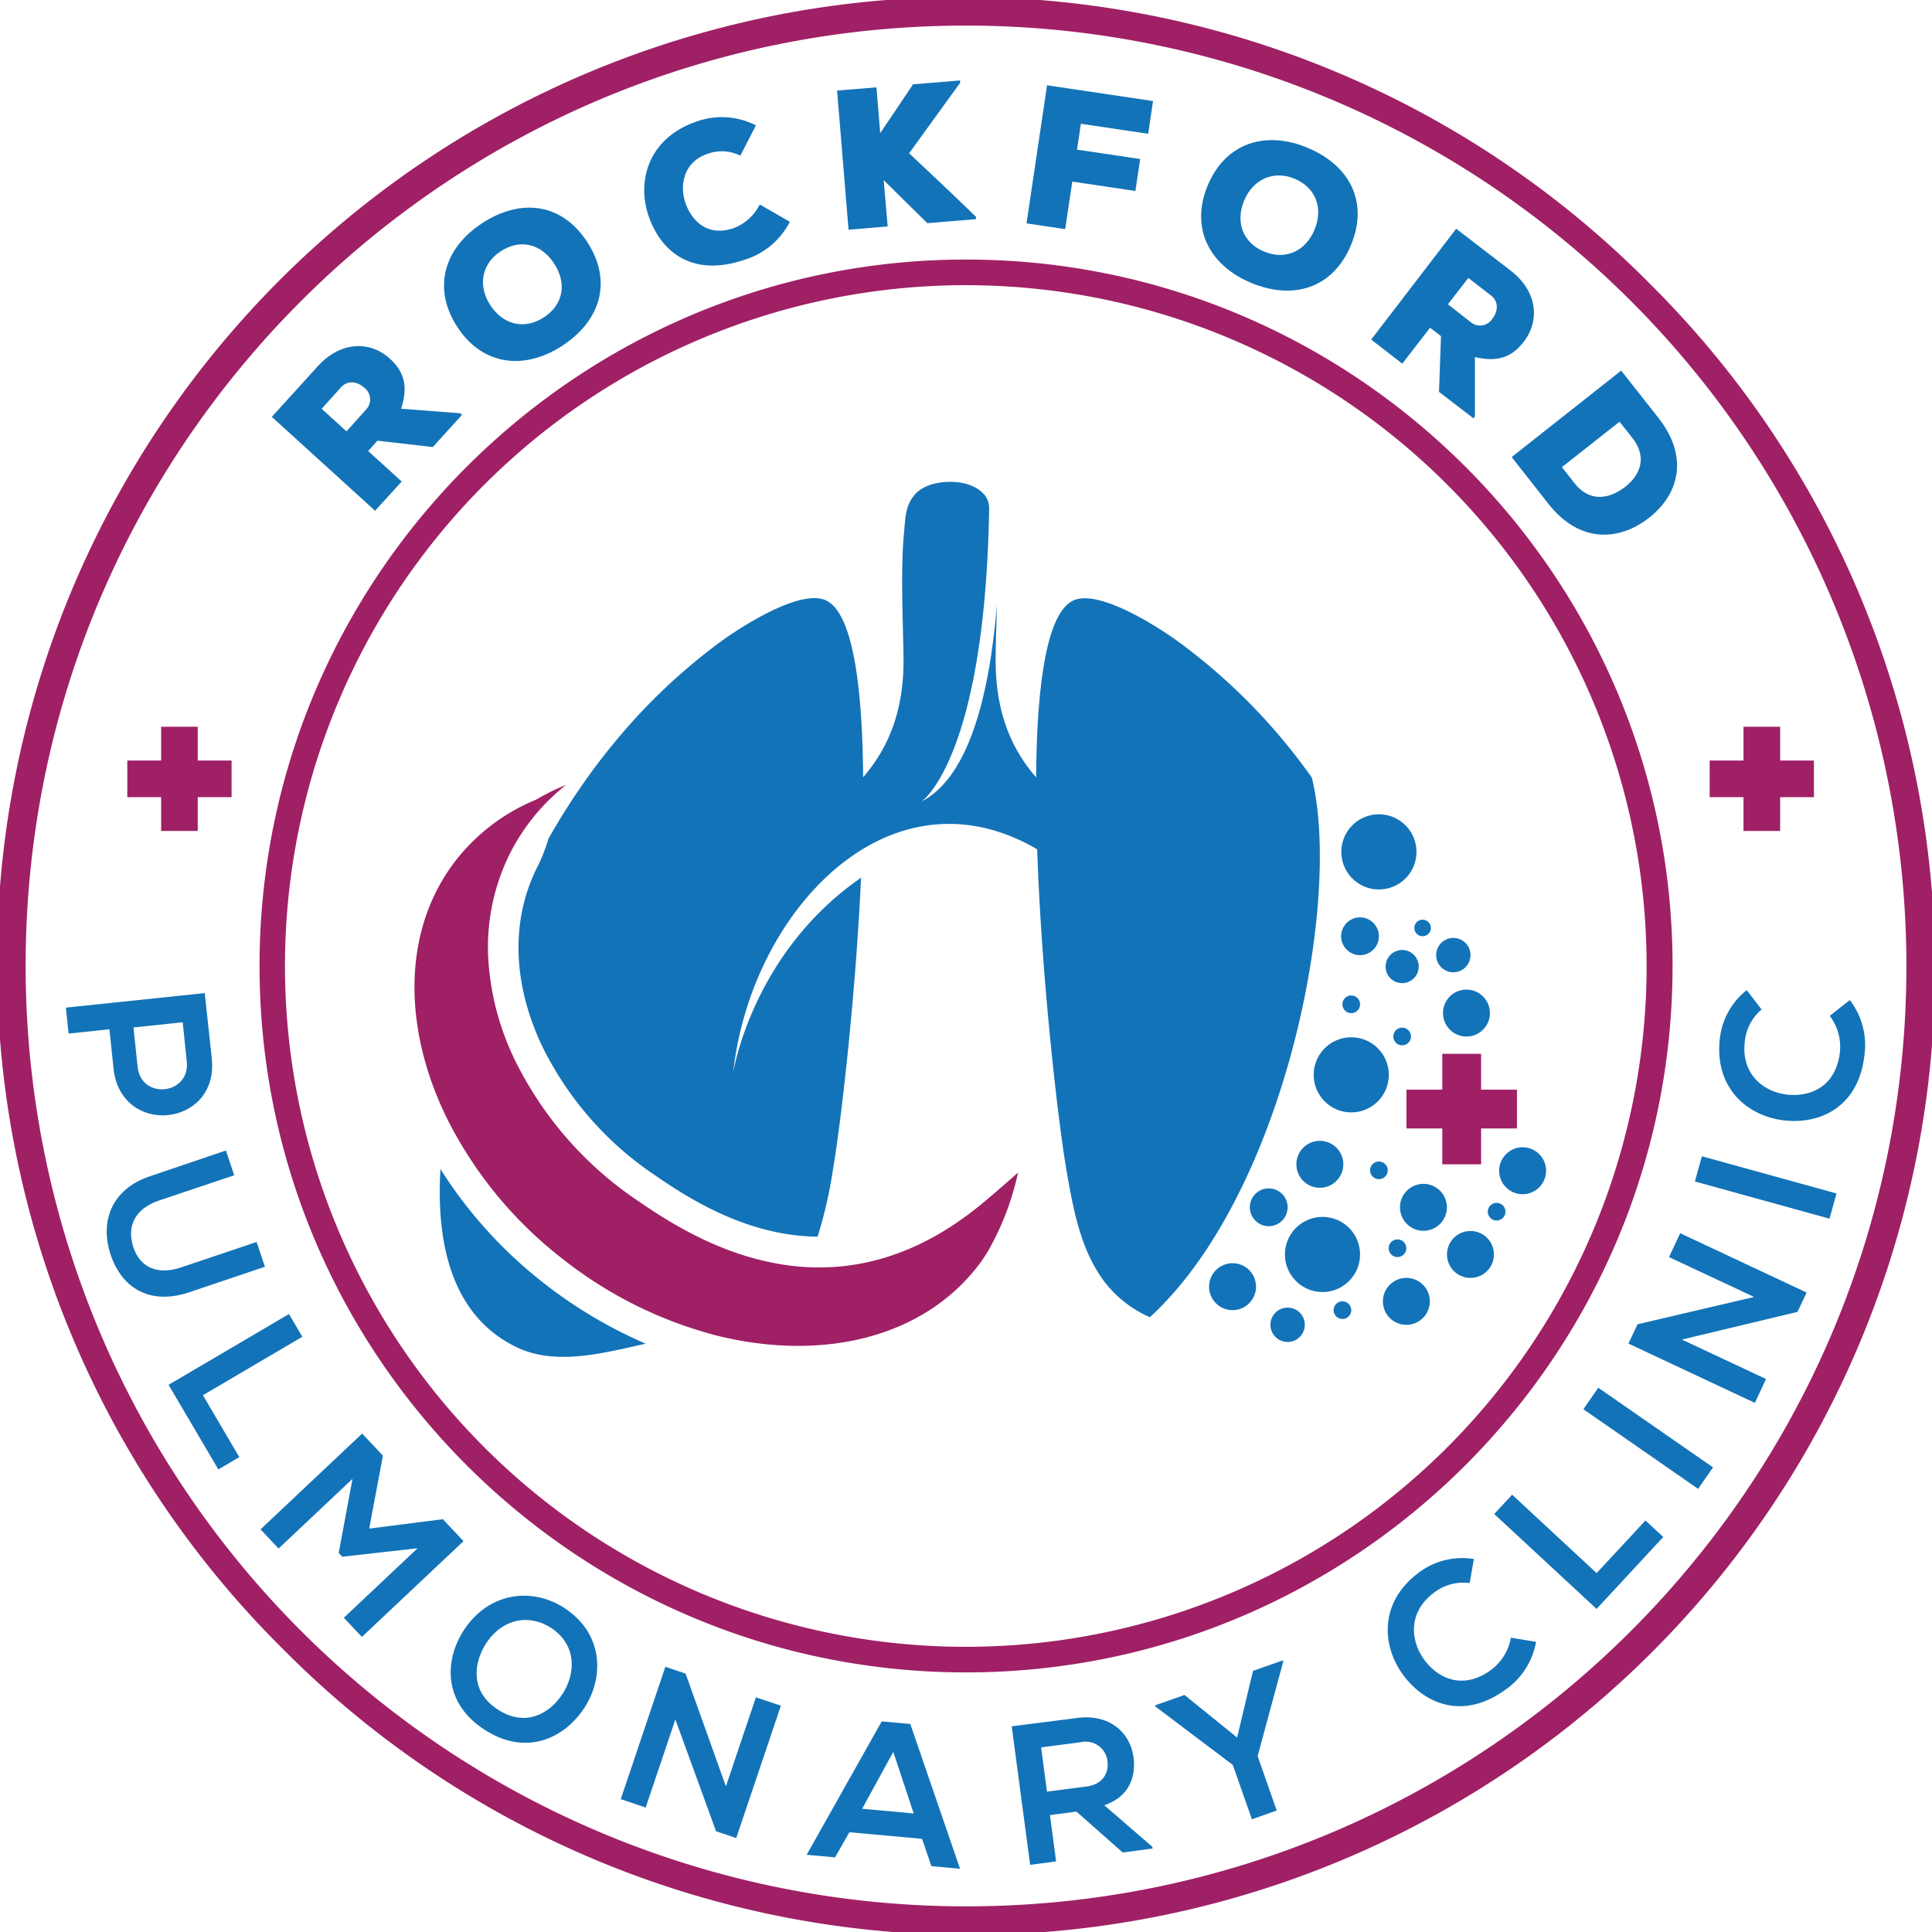 <?xml version="1.0" encoding="UTF-8"?>
<svg xmlns="http://www.w3.org/2000/svg" id="Layer_1" data-name="Layer 1" viewBox="0 0 372.26 372.26">
  <defs>
    <style>.cls-1{fill:#1373b8;}.cls-2{fill:#9f2065;}</style>
  </defs>
  <title>Logo-2</title>
  <path class="cls-1" d="M282.49,170.18a118.42,118.42,0,0,0-9.56-11.78,114.42,114.42,0,0,0-15.84-14.16c-3.85-2.85-15-10.07-20.16-8.32-5.49,1.86-7.43,16.28-7.56,34.24-4.51-5.2-7.94-12.31-7.79-23.14,0-3,.16-6.46.22-10.05-1.24,15.44-4.84,32.89-14.48,37.81,0,0,12.19-8.21,13-56.4a4,4,0,0,0-1-2.78h0c-1.47-1.66-4.05-2.43-6.63-2.39s-5.15.73-6.63,2.39c-1.92,2.15-1.86,4.52-2.14,7.39-.69,7-.2,17-.1,24,.15,10.83-3.28,17.94-7.78,23.14-.14-18-2.08-32.38-7.57-34.24-5.17-1.75-16.31,5.47-20.16,8.32A114.34,114.34,0,0,0,152.5,158.4,126.3,126.3,0,0,0,135.4,182a34.51,34.51,0,0,1-1.92,5c-5.33,10.18-5.11,22.53.62,34.75a63.63,63.63,0,0,0,21.23,24.66l.44.3c5.63,3.85,17.32,11.83,31.5,11.94a86,86,0,0,0,2.94-12.84c1.48-8.59,4.34-32.79,5.43-56.32C174.56,204.07,171,227.07,171,227.07c3.33-31,30-59.6,58.43-43.14a.87.87,0,0,1,.15.13c.85,25.15,4.05,52.53,5.64,61.79,1.35,7.84,2.87,16.08,7.86,22.17a22.38,22.38,0,0,0,8.21,6.15C277.09,250.55,288.44,194.28,282.49,170.18Z" transform="translate(-29.73 -20.37)"></path>
  <path class="cls-1" d="M114.6,245.63c-.85,14.21,2.09,28.06,14.39,34.19,7.6,3.8,16.74,1.33,25.16-.55a88.59,88.59,0,0,1-19.45-11.52A86.31,86.31,0,0,1,114.6,245.63Z" transform="translate(-29.73 -20.37)"></path>
  <path class="cls-1" d="M303.85,200.76a1.59,1.59,0,1,0-1.6-1.59A1.59,1.59,0,0,0,303.85,200.76Z" transform="translate(-29.73 -20.37)"></path>
  <path class="cls-1" d="M303.09,206.61a3.19,3.19,0,1,0-3.19,3.19A3.19,3.19,0,0,0,303.09,206.61Z" transform="translate(-29.73 -20.37)"></path>
  <path class="cls-1" d="M299,262.58a1.7,1.7,0,1,0-1.7-1.69A1.69,1.69,0,0,0,299,262.58Z" transform="translate(-29.73 -20.37)"></path>
  <path class="cls-1" d="M301.6,220.08a1.7,1.7,0,1,0-1.7,1.7A1.7,1.7,0,0,0,301.6,220.08Z" transform="translate(-29.73 -20.37)"></path>
  <path class="cls-1" d="M297.12,245.87a1.7,1.7,0,1,0-1.7,1.7A1.69,1.69,0,0,0,297.12,245.87Z" transform="translate(-29.73 -20.37)"></path>
  <path class="cls-1" d="M288.39,271.11a1.7,1.7,0,1,0,1.7,1.69A1.7,1.7,0,0,0,288.39,271.11Z" transform="translate(-29.73 -20.37)"></path>
  <circle class="cls-1" cx="280.03" cy="184.03" r="3.31"></circle>
  <path class="cls-1" d="M277.83,272.32a3.31,3.31,0,1,0,3.31,3.31A3.31,3.31,0,0,0,277.83,272.32Z" transform="translate(-29.73 -20.37)"></path>
  <path class="cls-1" d="M288.39,213.87a1.7,1.7,0,1,0,1.7-1.69A1.7,1.7,0,0,0,288.39,213.87Z" transform="translate(-29.73 -20.37)"></path>
  <circle class="cls-1" cx="260.36" cy="207.1" r="7.24"></circle>
  <circle class="cls-1" cx="254.82" cy="241.71" r="7.24"></circle>
  <path class="cls-1" d="M295.42,191.75a7.24,7.24,0,1,0-7.24-7.24A7.24,7.24,0,0,0,295.42,191.75Z" transform="translate(-29.73 -20.37)"></path>
  <path class="cls-1" d="M304,248.48a4.52,4.52,0,1,0,4.52,4.52A4.51,4.51,0,0,0,304,248.48Z" transform="translate(-29.73 -20.37)"></path>
  <path class="cls-1" d="M318.1,252.14a1.7,1.7,0,1,0,1.7,1.7A1.69,1.69,0,0,0,318.1,252.14Z" transform="translate(-29.73 -20.37)"></path>
  <path class="cls-1" d="M323.11,241.43a4.52,4.52,0,1,0,4.52,4.51A4.51,4.51,0,0,0,323.11,241.43Z" transform="translate(-29.73 -20.37)"></path>
  <path class="cls-1" d="M267.23,263.77a4.52,4.52,0,1,0,4.51,4.52A4.52,4.52,0,0,0,267.23,263.77Z" transform="translate(-29.73 -20.37)"></path>
  <path class="cls-1" d="M279.52,244.71a4.52,4.52,0,1,0,4.52-4.52A4.51,4.51,0,0,0,279.52,244.71Z" transform="translate(-29.73 -20.37)"></path>
  <path class="cls-1" d="M300.72,266.6a4.52,4.52,0,1,0,4.51,4.51A4.51,4.51,0,0,0,300.72,266.6Z" transform="translate(-29.73 -20.37)"></path>
  <polygon class="cls-2" points="281.57 224.34 285.38 224.34 285.38 217.43 292.29 217.43 292.29 209.96 285.38 209.96 285.38 203.05 277.9 203.05 277.9 209.96 276.81 209.96 271 209.96 271 217.43 277.9 217.43 277.9 224.34 281.57 224.34"></polygon>
  <path class="cls-1" d="M307.77,215.57a4.52,4.52,0,1,0,4.52-4.52A4.51,4.51,0,0,0,307.77,215.57Z" transform="translate(-29.73 -20.37)"></path>
  <path class="cls-1" d="M313.07,257.56a4.52,4.52,0,1,0,4.51,4.52A4.52,4.52,0,0,0,313.07,257.56Z" transform="translate(-29.73 -20.37)"></path>
  <path class="cls-1" d="M277.83,253a3.64,3.64,0,1,0-3.63,3.63A3.64,3.64,0,0,0,277.83,253Z" transform="translate(-29.73 -20.37)"></path>
  <circle class="cls-1" cx="262.05" cy="180.4" r="3.64"></circle>
  <path class="cls-2" d="M218.46,252.69c-12,9.75-23.58,12.45-33.75,11.8-15.26-1-27.33-9.52-32.77-13.22a69.61,69.61,0,0,1-23.17-27,51.71,51.71,0,0,1-4.85-17.68,40.42,40.42,0,0,1,4.34-22.3,39.73,39.73,0,0,1,10.53-12.68,44.11,44.11,0,0,0-5.81,2.86,37.81,37.81,0,0,0-15.35,11.59c-10.38,13.3-10.38,32.11-1.88,49.6a79,79,0,0,0,22.57,27.42,80.34,80.34,0,0,0,26.9,13.9c.59.17,1.17.35,1.76.51-.5-.18-1-.38-1.5-.58-.75-.28-1.5-.58-2.25-.89.75.31,1.5.61,2.26.89.49.2,1,.4,1.49.58,1.23.32,2.46.61,3.68.86,19,3.91,37.07-.69,47.41-13.94.73-.94,1.4-1.92,2-2.91a53.51,53.51,0,0,0,5.82-15.2l0,0S221.36,250.34,218.46,252.69ZM117.1,228.84a61.33,61.33,0,0,1-2.92-11.53,61.33,61.33,0,0,0,2.92,11.53,63.34,63.34,0,0,0,2.47,6A63.34,63.34,0,0,1,117.1,228.84Z" transform="translate(-29.73 -20.37)"></path>
  <path class="cls-2" d="M347.47,74.88A186.13,186.13,0,1,0,84.25,338.11,186.13,186.13,0,1,0,347.47,74.88ZM215.86,387.69A181.19,181.19,0,0,1,34.67,206.5c0-100.07,81.12-181.2,181.19-181.2a181.21,181.21,0,0,1,181.2,181.2C397.06,306.57,315.93,387.69,215.86,387.69Z" transform="translate(-29.73 -20.37)"></path>
  <path class="cls-1" d="M107.13,113.15l-6.46-5.87,1.78-2,10.67,1.23,5.63-6.2-.34-.31L107,99.12c1.57-4.7.27-7.44-2.18-9.67-3.58-3.25-9.25-3.58-13.88,1.51l-8.84,9.73L102,118.78Zm-10.64-9.67-4.78-4.34L95.43,95c1.35-1.47,3.22-1.07,4.47.06a2.82,2.82,0,0,1,.36,4.23Z" transform="translate(-29.73 -20.37)"></path>
  <path class="cls-1" d="M138.06,87c7.4-4.83,9.73-12.45,4.82-20s-12.83-8.47-20.23-3.64-9.64,12.57-4.81,20S130.69,91.78,138.06,87ZM126.2,68.79c3.73-2.44,7.78-1.5,10.3,2.36s1.75,7.94-2,10.38-7.84,1.41-10.3-2.36S122.56,71.16,126.2,68.79Z" transform="translate(-29.73 -20.37)"></path>
  <path class="cls-1" d="M173,70.48a14.65,14.65,0,0,0,8.92-7.38l-5.8-3.33A9.32,9.32,0,0,1,171,64.36c-5,1.67-8-1.5-9.17-4.81s-.54-8,4.38-9.59a7.92,7.92,0,0,1,6.17.41l3-5.85a14.43,14.43,0,0,0-11.24-.8c-9.59,3.19-11.69,11.62-9.47,18.17C157,68.81,163,73.82,173,70.48Z" transform="translate(-29.73 -20.37)"></path>
  <path class="cls-1" d="M200.77,64,200,55.08l8.4,8.29,9.38-.77,0-.46c-4.06-3.94-8.79-8.41-12.88-12.24l9.83-13.57,0-.46-9.08.75c-2,3-4.25,6.36-6.32,9.39l-.72-8.81-7.59.62,2.21,26.81Z" transform="translate(-29.73 -20.37)"></path>
  <polygon class="cls-1" points="206.61 34.99 218.77 36.8 219.69 30.64 207.52 28.83 208.27 23.85 221.23 25.78 222.17 19.47 201.75 16.43 197.79 43.04 205.24 44.15 206.61 34.99"></polygon>
  <path class="cls-1" d="M270.81,74.88c8.16,3.39,15.76,1,19.22-7.27s-.21-15.37-8.37-18.77-15.83-.89-19.23,7.27S262.69,71.49,270.81,74.88ZM269.46,59c1.71-4.11,5.69-5.87,9.7-4.2s5.62,5.59,3.85,9.85c-1.72,4.11-5.59,5.91-9.7,4.2S267.73,63.18,269.46,59Z" transform="translate(-29.73 -20.37)"></path>
  <path class="cls-1" d="M305.28,83.52l2.1,1.62L307,95.87l6.64,5.11.28-.37,0-11.45c4.82,1.18,7.44-.35,9.45-3,2.95-3.84,2.81-9.52-2.64-13.71l-10.42-8L293.93,85.8l6,4.64Zm7.37-9.6L317,77.29c1.58,1.22,1.34,3.12.31,4.46a2.82,2.82,0,0,1-4.18.71L308.72,79Z" transform="translate(-29.73 -20.37)"></path>
  <path class="cls-1" d="M328.11,117.49c6,7.58,13.6,7.19,19.42,2.6s7.59-11.8,1.71-19.25l-7.14-9.06L321,108.44Zm13.67-15.86,2.48,3.13c2.88,3.66,1.57,7.08-1.33,9.37s-6.78,3.19-9.78-.61l-2.47-3.14Z" transform="translate(-29.73 -20.37)"></path>
  <path class="cls-1" d="M51.61,226.34c1.5,13.18,20.3,11.18,18.93-2-.44-4.17-.92-8.45-1.36-12.62l-26.76,2.8.53,5,7.87-.83Zm13.32-9,.79,7.57c.67,6.42-8.81,7.45-9.48,1l-.79-7.57Z" transform="translate(-29.73 -20.37)"></path>
  <path class="cls-1" d="M80.78,264.45l-1.61-4.77-14.6,4.91c-4.37,1.47-7.79.11-9.13-3.86s.23-7.41,4.81-9l14.61-4.91-1.6-4.77L58.65,247c-7.69,2.59-9.65,9-7.59,15.16,2.16,6.42,7.57,9.74,15.11,7.21Z" transform="translate(-29.73 -20.37)"></path>
  <polygon class="cls-1" points="58.25 257.57 55.68 253.19 32.48 266.83 42.07 283.13 46.11 280.76 39.1 268.83 58.25 257.57"></polygon>
  <polygon class="cls-1" points="85.33 292.72 71.14 294.53 73.78 280.48 69.78 276.22 50.2 294.68 53.68 298.37 67.92 284.95 65.26 299.23 65.95 299.95 80.46 298.32 66.25 311.71 69.73 315.4 89.31 296.95 85.33 292.72"></polygon>
  <path class="cls-1" d="M138.34,330.11c-6.6-4.16-14.84-2.62-19.36,4.56-3.77,6-3.69,14.07,4.31,19.11s15.31,1.43,19.08-4.41S146.07,335.07,138.34,330.11Zm-.23,16.66c-2.42,3.7-7,6.46-12.34,3.08s-4.86-8.65-2.61-12.45c2.72-4.6,7.88-6.44,12.72-3.39C141.05,337.41,140.57,343,138.11,346.77Z" transform="translate(-29.73 -20.37)"></path>
  <polygon class="cls-1" points="139.87 344.2 132.1 322.47 128.2 321.16 119.61 346.66 124.41 348.28 130.13 331.3 137.97 352.85 141.86 354.16 150.46 328.66 145.65 327.04 139.87 344.2"></polygon>
  <path class="cls-1" d="M199.62,352.05l-14.46,25.7,5.47.5,2.76-4.84,14,1.27,1.8,5.26,5.52.51-9.58-27.9Zm-3.77,16.83,6-10.95,3.93,11.86Z" transform="translate(-29.73 -20.37)"></path>
  <path class="cls-1" d="M242.51,368.21c4.92-1.7,6.11-5.62,5.62-9.28-.61-4.6-4.48-8.35-10.77-7.55L224.67,353l3.55,26.69,5-.67-1.18-8.91,5.1-.68,8.92,7.88,5.75-.76-.05-.34Zm-3.39-3.62-7.66,1-1.13-8.53,7.65-1a4.22,4.22,0,0,1,5.14,3.66C243.4,361.85,242.32,364.17,239.12,364.59Z" transform="translate(-29.73 -20.37)"></path>
  <polygon class="cls-1" points="247.19 319.92 241.43 321.94 238.37 334.79 228.23 326.59 222.54 328.59 222.62 328.81 237.53 340.06 241.22 350.54 246 348.85 242.32 338.37 247.26 320.13 247.19 319.92"></polygon>
  <path class="cls-1" d="M317,342.16c-5.39,3.9-10.2,1.64-12.85-2s-3.23-9.18,2-13a9.24,9.24,0,0,1,6.75-1.76l.82-4.63a13.87,13.87,0,0,0-10.41,2.46c-7.88,5.71-7.39,14.18-3.23,19.85s11.59,8.74,19.69,2.88a14.19,14.19,0,0,0,5.93-9.24l-4.85-.8A9.94,9.94,0,0,1,317,342.16Z" transform="translate(-29.73 -20.37)"></path>
  <polygon class="cls-1" points="307.64 303.11 291.36 288 287.91 291.72 307.63 310.01 320.48 296.15 317.05 292.97 307.64 303.11"></polygon>
  <rect class="cls-1" x="344.79" y="284.06" width="5.04" height="26.91" transform="translate(-124.86 392.84) rotate(-55.24)"></rect>
  <polygon class="cls-1" points="321.59 242.22 337.98 249.9 315.52 255.16 313.77 258.88 338.13 270.31 340.28 265.71 324.07 258.11 346.35 252.77 348.1 249.05 323.74 237.62 321.59 242.22"></polygon>
  <rect class="cls-1" x="367.45" y="235.74" width="5.04" height="26.91" transform="translate(1.47 519.02) rotate(-74.55)"></rect>
  <path class="cls-1" d="M386.15,213.06l-3.86,3.05a9.86,9.86,0,0,1,1.95,7c-.74,6.6-5.64,8.64-10.08,8.18s-9-3.79-8.24-10.24a9.24,9.24,0,0,1,3.24-6.17l-2.87-3.73a13.85,13.85,0,0,0-5.18,9.36c-1.09,9.66,5.5,15,12.49,15.75s14.26-2.69,15.38-12.62A14.22,14.22,0,0,0,386.15,213.06Z" transform="translate(-29.73 -20.37)"></path>
  <path class="cls-2" d="M352,206.5c0-75.06-61.07-136.12-136.12-136.12S79.74,131.44,79.74,206.5s61.07,136.11,136.12,136.11S352,281.55,352,206.5ZM215.86,337.68A131.18,131.18,0,1,1,347,206.5,131.18,131.18,0,0,1,215.86,337.68Z" transform="translate(-29.73 -20.37)"></path>
  <polygon class="cls-2" points="335.94 160.11 339.4 160.11 343 160.11 343 153.6 349.51 153.6 349.51 146.54 343 146.54 343 140.03 335.94 140.03 335.94 146.54 334.91 146.54 329.42 146.54 329.42 153.6 335.94 153.6 335.94 160.11"></polygon>
  <polygon class="cls-2" points="31.05 160.11 34.51 160.11 38.1 160.11 38.1 153.6 44.62 153.6 44.62 146.54 38.1 146.54 38.1 140.03 31.05 140.03 31.05 146.54 30.02 146.54 24.53 146.54 24.53 153.6 31.05 153.6 31.05 160.11"></polygon>
</svg>
